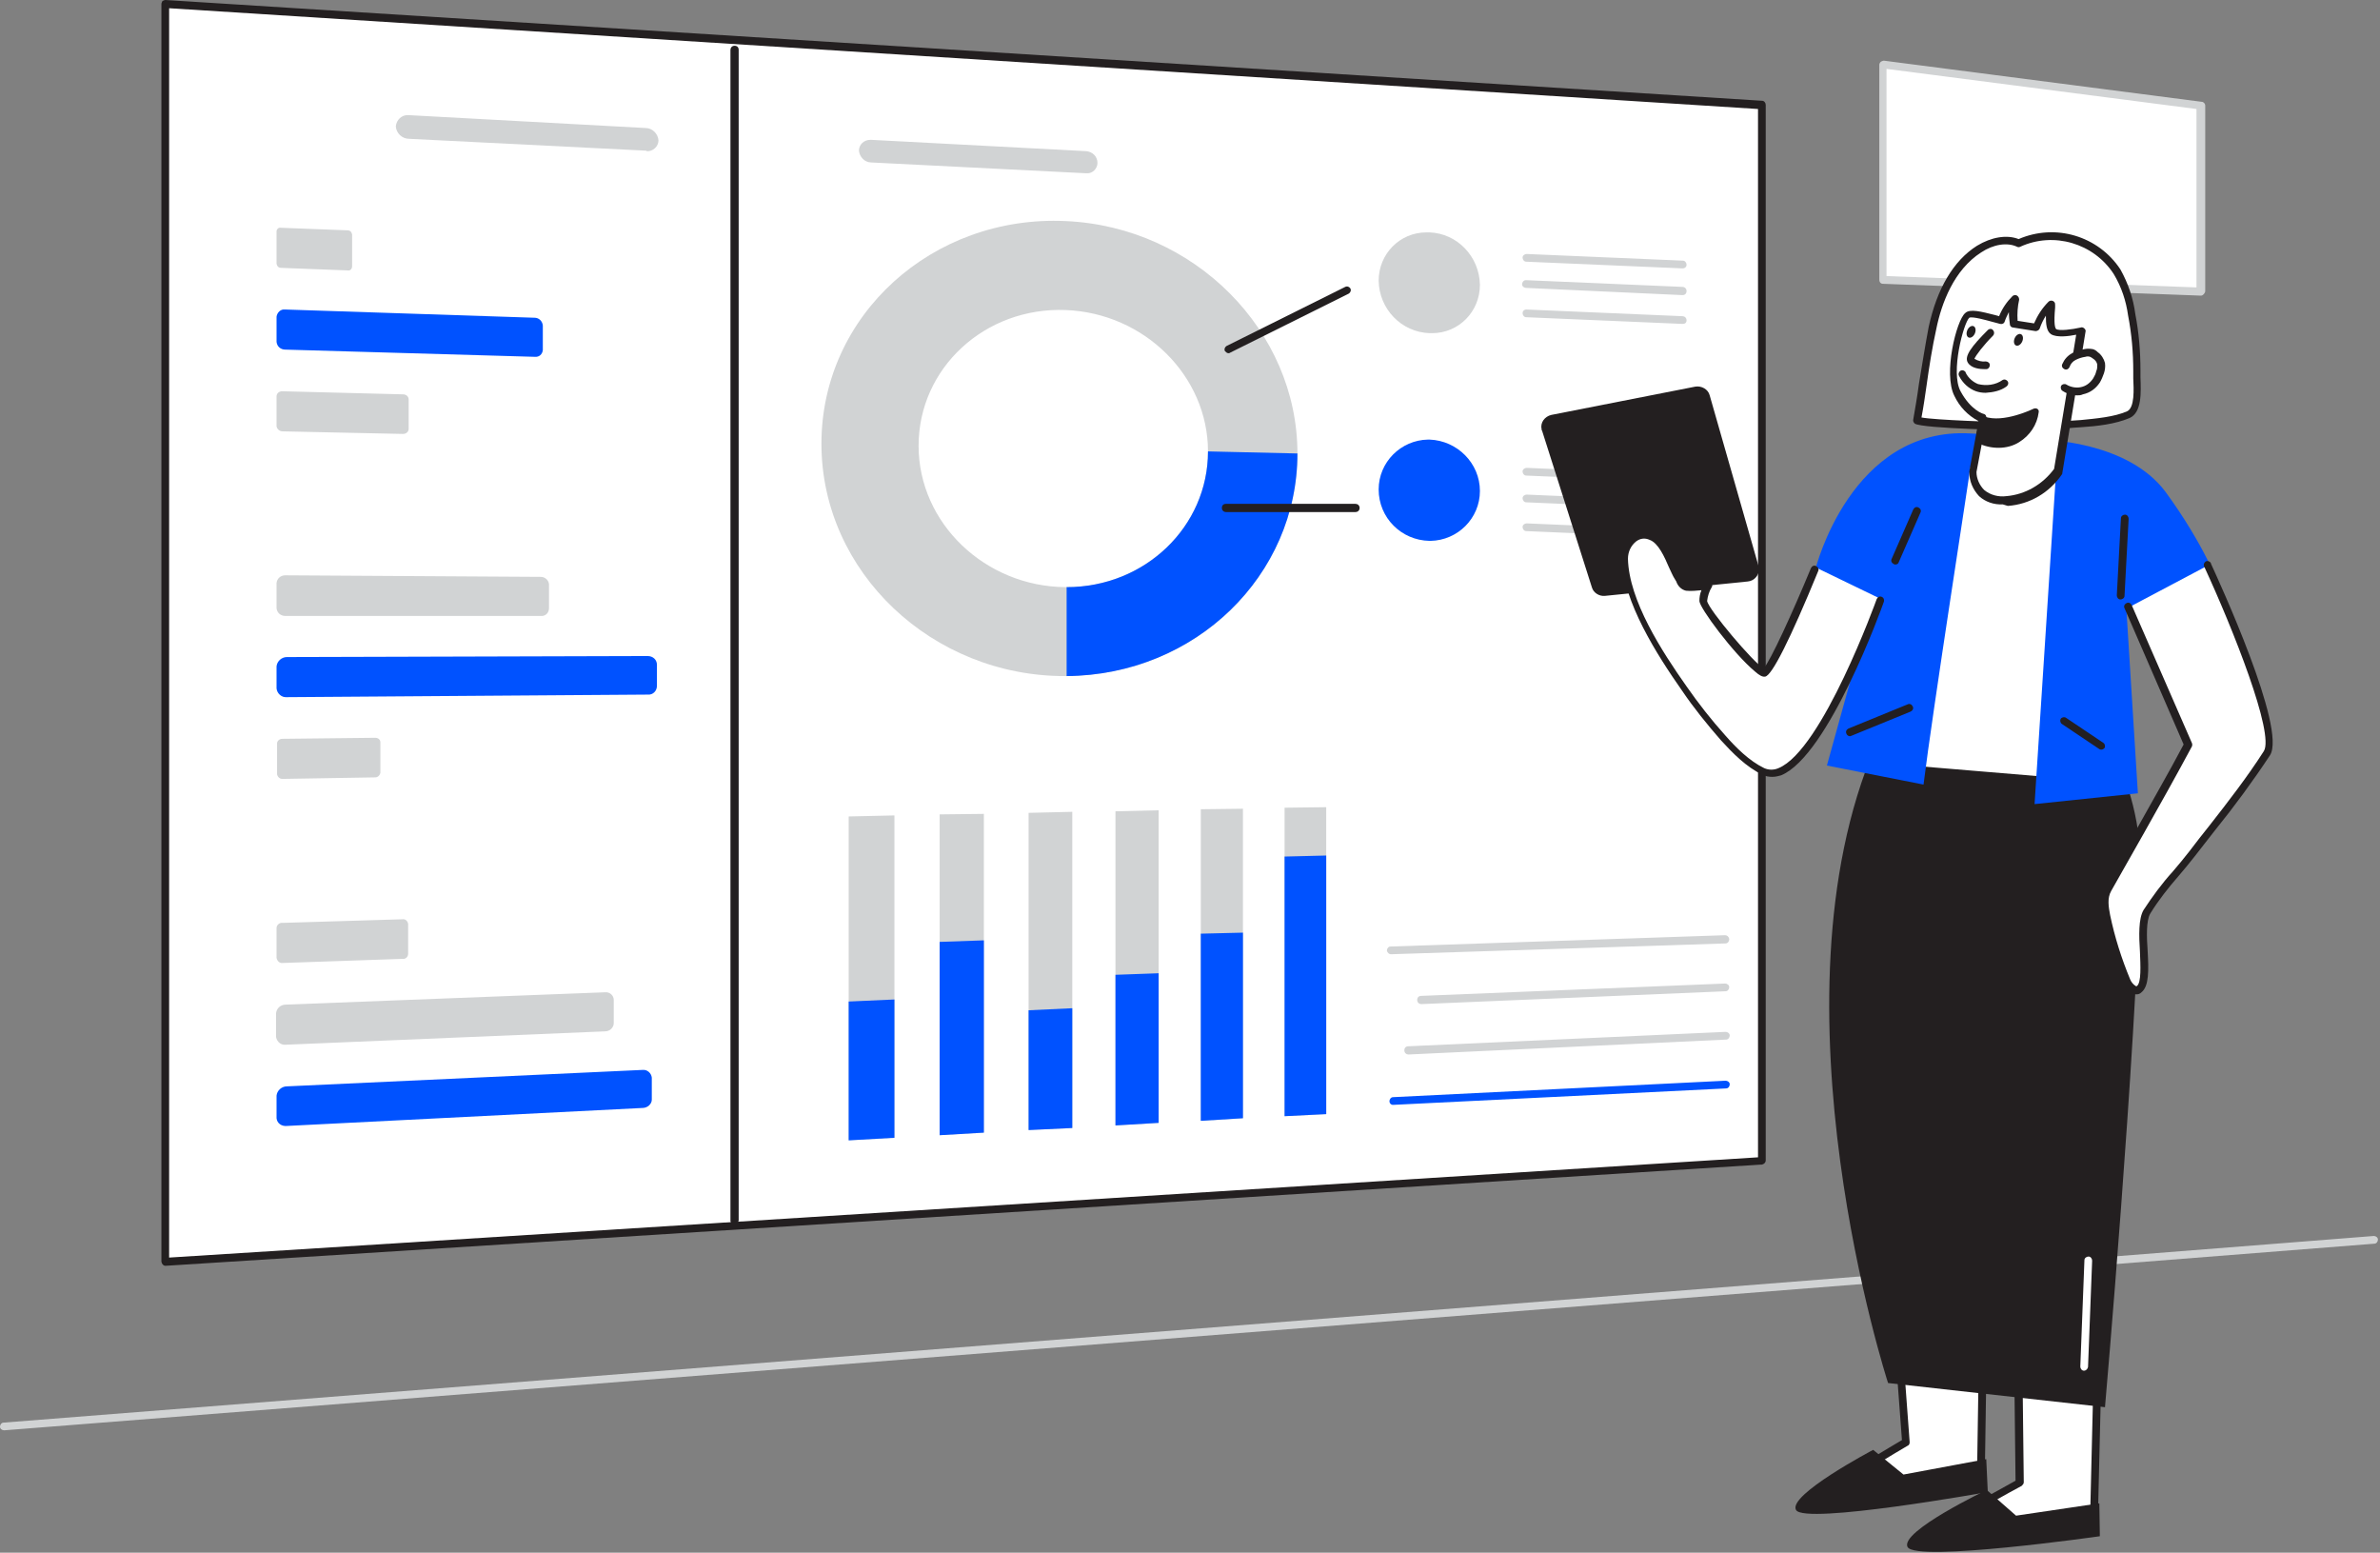 <svg width="100%" height="100%" viewBox="0 0 463 302" version="1.1" xmlns="http://www.w3.org/2000/svg" xmlns:xlink="http://www.w3.org/1999/xlink" xml:space="preserve" style="fill-rule:evenodd;clip-rule:evenodd;stroke-linejoin:round;stroke-miterlimit:2;">
    <rect x="0" y="0" width="463" height="302" fill="#808080" stroke="none"/>
    <g id="Background_presentation-5-52">
        <path d="M0.8,278.2c-0.4,0 -0.8,-0.3 -0.8,-0.7c0,-0.4 0.3,-0.8 0.7,-0.8l461.1,-36.3c0.4,0 0.8,0.3 0.8,0.7c0,0.4 -0.3,0.8 -0.7,0.8l-461.1,36.3Z" style="fill:#d1d3d4;fill-rule:nonzero;"/>
        <path d="M366.3,54.5l61.8,2.3l0,-36.1l-61.8,-8l0,41.8Z" style="fill:#fff;fill-rule:nonzero;"/>
        <path d="M428.1,57.5l-61.8,-2.3c-0.4,0 -0.7,-0.3 -0.7,-0.8l0,-41.8c0,-0.2 0.1,-0.4 0.3,-0.6c0.2,-0.1 0.4,-0.2 0.6,-0.2l61.8,8c0.4,0 0.7,0.4 0.7,0.7l0,36.1c0,0.2 -0.1,0.4 -0.2,0.5c-0.3,0.4 -0.5,0.4 -0.7,0.4Zm-61.1,-3.8l60.3,2.2l0,-34.7l-60.3,-7.8l0,40.3Z" style="fill:#d1d3d4;fill-rule:nonzero;"/>
    </g>
    <g id="Screen_presentation-5-52">
        <path d="M342.7,225.8l-310.5,19.7l0,-244.7l310.5,19.7l0,205.3Z" style="fill:#fff;fill-rule:nonzero;"/>
        <path d="M32.2,246.2c-0.4,0 -0.7,-0.3 -0.8,-0.8l0,-244.6c0,-0.2 0.1,-0.4 0.2,-0.6c0.2,-0.1 0.4,-0.2 0.6,-0.2l310.6,19.6c0.4,0 0.7,0.4 0.7,0.8l0,205.3c0,0.4 -0.3,0.7 -0.7,0.8l-310.6,19.7Zm0.7,-244.6l0,243l309.1,-19.5l0,-203.9l-309.1,-19.6Z" style="fill:#231f20;fill-rule:nonzero;"/>
        <path d="M327.3,93.8l-30.4,-1.3c-0.4,0 -0.7,-0.4 -0.7,-0.8c0,-0.4 0.4,-0.7 0.8,-0.7l30.4,1.3c0.4,0 0.7,0.4 0.7,0.8c0,0.4 -0.3,0.7 -0.8,0.7Z" style="fill:#d1d3d4;fill-rule:nonzero;"/>
        <path d="M327.3,99l-30.4,-1.3c-0.4,0 -0.7,-0.4 -0.7,-0.8c0,-0.4 0.4,-0.7 0.8,-0.7l30.4,1.3c0.4,0 0.8,0.3 0.8,0.8c0,0.5 -0.4,0.7 -0.9,0.7Z" style="fill:#d1d3d4;fill-rule:nonzero;"/>
        <path d="M327.3,104.6l-30.4,-1.3c-0.4,0 -0.7,-0.4 -0.7,-0.8c0,-0.4 0.4,-0.7 0.8,-0.7l30.4,1.3c0.4,0 0.7,0.4 0.7,0.8c0,0.3 -0.3,0.7 -0.8,0.7Z" style="fill:#d1d3d4;fill-rule:nonzero;"/>
        <path d="M207.3,43c25.1,1.1 45.1,21.4 45.1,45.2c0,23.8 -19.9,43.2 -45.1,43.3c-25.9,0.1 -47.5,-20.2 -47.5,-45.2c0,-25 21.6,-44.5 47.5,-43.3Zm0,17.3c-15.7,-0.6 -28.6,11.3 -28.6,26.4c0,15.1 13,27.4 28.6,27.5c15.4,0.1 27.7,-11.8 27.7,-26.4c0,-14.6 -12.3,-26.9 -27.7,-27.5Z" style="fill:#d1d3d4;fill-rule:nonzero;"/>
        <path d="M252.4,88.2c0,23.7 -19.8,43.1 -44.9,43.3l0,-17.3c15.3,0 27.5,-11.8 27.5,-26.4l17.4,0.4Z" style="fill:#0052ff;fill-rule:nonzero;"/>
        <path d="M174,221.3l-8.9,0.5l0,-63l8.9,-0.2l0,62.7Z" style="fill:#d1d3d4;fill-rule:nonzero;"/>
        <path d="M174,221.3l-8.9,0.5l0,-27l8.9,-0.4l0,26.9Z" style="fill:#0052ff;fill-rule:nonzero;"/>
        <path d="M191.4,220.3l-8.6,0.5l0,-62.4l8.6,-0.1l0,62Z" style="fill:#d1d3d4;fill-rule:nonzero;"/>
        <path d="M191.4,220.3l-8.6,0.5l0,-37.6l8.6,-0.3l0,37.4Z" style="fill:#0052ff;fill-rule:nonzero;"/>
        <path d="M208.6,219.4l-8.5,0.4l0,-61.7l8.5,-0.2l0,61.5Z" style="fill:#d1d3d4;fill-rule:nonzero;"/>
        <path d="M208.6,219.4l-8.5,0.4l0,-23.3l8.5,-0.4l0,23.3Z" style="fill:#0052ff;fill-rule:nonzero;"/>
        <path d="M225.4,218.4l-8.4,0.5l0,-61.1l8.4,-0.2l0,60.8Z" style="fill:#d1d3d4;fill-rule:nonzero;"/>
        <path d="M225.4,218.4l-8.4,0.5l0,-29.3l8.4,-0.3l0,29.1Z" style="fill:#0052ff;fill-rule:nonzero;"/>
        <path d="M241.8,217.5l-8.2,0.5l0,-60.6l8.2,-0.1l0,60.2Z" style="fill:#d1d3d4;fill-rule:nonzero;"/>
        <path d="M241.8,217.5l-8.2,0.5l0,-36.4l8.2,-0.2l0,36.1Z" style="fill:#0052ff;fill-rule:nonzero;"/>
        <path d="M258,216.7l-8.1,0.4l0,-60l8.1,-0.1l0,59.7Z" style="fill:#d1d3d4;fill-rule:nonzero;"/>
        <path d="M258,216.7l-8.1,0.4l0,-50.5l8.1,-0.2l0,50.3Z" style="fill:#0052ff;fill-rule:nonzero;"/>
        <path d="M287.9,55.4c0,5.2 -4.1,9.4 -9.3,9.4l-0.5,0c-5.5,-0.2 -9.8,-4.7 -9.9,-10.2c0,-5.2 4.1,-9.4 9.3,-9.4l0.6,0c5.4,0.2 9.7,4.7 9.8,10.2Z" style="fill:#d1d3d4;fill-rule:nonzero;"/>
        <path d="M287.9,95.5c0,5.3 -4.3,9.6 -9.6,9.7l-0.2,0c-5.5,-0.1 -9.9,-4.5 -9.9,-10c0,-5.3 4.3,-9.6 9.6,-9.7l0.3,0c5.4,0.2 9.8,4.6 9.8,10Z" style="fill:#0052ff;fill-rule:nonzero;"/>
        <path d="M142.9,238.2c-0.4,0 -0.8,-0.3 -0.8,-0.8l0,-227.7c0,-0.4 0.3,-0.8 0.8,-0.8c0.5,0 0.8,0.3 0.8,0.8l0,227.7c-0.1,0.4 -0.4,0.8 -0.8,0.8Z" style="fill:#231f20;fill-rule:nonzero;"/>
        <path d="M211.3,33.7l-41.8,-2.1c-1.3,0 -2.3,-1.1 -2.4,-2.3c0,-1.2 1,-2.1 2.2,-2.1l0.2,0l41.8,2.2c1.2,0.1 2.2,1 2.2,2.3c0,1.1 -1,2.1 -2.1,2l-0.1,0Z" style="fill:#d1d3d4;fill-rule:nonzero;"/>
        <path d="M125.6,29.3l-46,-2.3c-1.4,0 -2.5,-1.1 -2.6,-2.4c0.1,-1.3 1.2,-2.3 2.4,-2.2l0.2,0l46,2.5c1.3,0 2.4,1.1 2.5,2.4c0,1.2 -1.1,2.2 -2.3,2.1c0,-0.1 -0.1,-0.1 -0.2,-0.1Z" style="fill:#d1d3d4;fill-rule:nonzero;"/>
        <path d="M67.7,52.6l-13,-0.5c-0.5,0 -0.8,-0.3 -0.9,-0.8l0,-6.3c0,-0.4 0.4,-0.8 0.8,-0.7l13,0.5c0.5,0 0.8,0.3 0.9,0.8l0,6.2c0,0.5 -0.4,0.9 -0.8,0.8Z" style="fill:#d1d3d4;fill-rule:nonzero;"/>
        <path d="M104,69.4l-48.5,-1.4c-0.9,0 -1.6,-0.6 -1.7,-1.5l0,-4.9c0.1,-0.8 0.8,-1.5 1.6,-1.4l0.1,0l48.5,1.6c0.8,0 1.5,0.6 1.6,1.5l0,4.8c-0.1,0.8 -0.7,1.4 -1.6,1.3Z" style="fill:#0052ff;fill-rule:nonzero;"/>
        <path d="M78.4,84.4l-23.4,-0.5c-0.6,0 -1.1,-0.4 -1.2,-1l0,-5.8c0,-0.6 0.5,-1 1.1,-1l23.5,0.6c0.6,0 1.1,0.4 1.1,1l0,5.7c0,0.6 -0.5,1 -1.1,1Z" style="fill:#d1d3d4;fill-rule:nonzero;"/>
        <path d="M105.2,119.8l-49.7,0c-0.9,0 -1.6,-0.6 -1.7,-1.5l0,-4.9c0.1,-0.9 0.8,-1.5 1.7,-1.5l49.7,0.3c0.8,0 1.5,0.6 1.6,1.4l0,4.7c0,0.9 -0.7,1.6 -1.6,1.5Z" style="fill:#d1d3d4;fill-rule:nonzero;"/>
        <path d="M126,135.1l-70.2,0.5c-1,0.1 -1.9,-0.7 -2,-1.7l0,-4.3c0.1,-1 1,-1.8 2,-1.8l70.2,-0.2c1,0 1.8,0.7 1.8,1.7l0,4.1c0,1 -0.8,1.8 -1.8,1.7Z" style="fill:#0052ff;fill-rule:nonzero;"/>
        <path d="M73,151.2l-18.1,0.3c-0.5,0 -0.9,-0.4 -1,-0.9l0,-6c0,-0.5 0.5,-0.9 1,-0.9l18.1,-0.2c0.5,0 1,0.3 1,0.9l0,5.9c-0.1,0.5 -0.5,0.9 -1,0.9Z" style="fill:#d1d3d4;fill-rule:nonzero;"/>
        <path d="M78.3,186.5l-23.3,0.8c-0.6,0.1 -1.1,-0.4 -1.2,-1l0,-5.8c0,-0.6 0.6,-1.1 1.2,-1l23.3,-0.7c0.5,-0.1 1,0.3 1.1,0.9l0,5.8c0,0.6 -0.5,1.1 -1.1,1Z" style="fill:#d1d3d4;fill-rule:nonzero;"/>
        <path d="M117.7,200.6l-62.1,2.6c-0.9,0.1 -1.7,-0.5 -1.9,-1.5l0,-4.6c0.1,-1 0.9,-1.7 1.9,-1.7l62.1,-2.4c0.9,-0.1 1.7,0.6 1.7,1.5l0,4.5c0,0.8 -0.7,1.6 -1.7,1.6Z" style="fill:#d1d3d4;fill-rule:nonzero;"/>
        <path d="M125,215.5l-69.2,3.5c-1,0.1 -1.9,-0.5 -2,-1.5l0,-4.4c0.1,-1 1,-1.8 2,-1.8l69.2,-3.2c0.9,-0.1 1.7,0.6 1.8,1.5l0,4.3c0,0.8 -0.8,1.6 -1.8,1.6Z" style="fill:#0052ff;fill-rule:nonzero;"/>
        <path d="M327.3,52.2l-30.4,-1.3c-0.4,0 -0.7,-0.4 -0.7,-0.8c0,-0.4 0.4,-0.7 0.8,-0.7l30.4,1.3c0.4,0 0.7,0.4 0.7,0.8c0,0.4 -0.3,0.7 -0.8,0.7Z" style="fill:#d1d3d4;fill-rule:nonzero;"/>
        <path d="M327.3,57.4l-30.4,-1.4c-0.4,0 -0.8,-0.3 -0.8,-0.7c0,-0.4 0.3,-0.8 0.7,-0.8l0.2,0l30.3,1.3c0.4,0 0.8,0.3 0.8,0.8c0,0.5 -0.3,0.8 -0.8,0.8Z" style="fill:#d1d3d4;fill-rule:nonzero;"/>
        <path d="M327.3,63l-30.4,-1.3c-0.4,0 -0.7,-0.4 -0.7,-0.8c0,-0.4 0.3,-0.7 0.7,-0.7l30.4,1.3c0.4,0 0.8,0.3 0.8,0.8c0,0.5 -0.3,0.7 -0.8,0.7Z" style="fill:#d1d3d4;fill-rule:nonzero;"/>
        <path d="M262.1,56.4l-23.1,11.5" style="fill:none;fill-rule:nonzero;"/>
        <path d="M239,68.7c-0.3,0 -0.5,-0.2 -0.7,-0.4c-0.2,-0.4 0,-0.8 0.3,-1l23.1,-11.5c0.4,-0.2 0.8,0 1,0.3c0.2,0.4 0,0.8 -0.3,1l-23.1,11.5c-0.1,0.1 -0.2,0.1 -0.3,0.1Z" style="fill:#231f20;fill-rule:nonzero;"/>
        <path d="M263.7,99.6l-25.2,0c-0.4,0 -0.8,-0.3 -0.8,-0.8c0,-0.5 0.3,-0.8 0.8,-0.8l25.2,0c0.4,0 0.8,0.3 0.8,0.8c0,0.5 -0.4,0.8 -0.8,0.8Z" style="fill:#231f20;fill-rule:nonzero;"/>
        <path d="M270.6,185.6c-0.4,0 -0.7,-0.3 -0.8,-0.7c0,-0.4 0.3,-0.8 0.7,-0.8l65.1,-2.2c0.4,0 0.7,0.3 0.8,0.7l0,0.1c0,0.4 -0.3,0.8 -0.7,0.8l-65.1,2.1Z" style="fill:#d1d3d4;fill-rule:nonzero;"/>
        <path d="M276.5,195.3c-0.4,0 -0.8,-0.3 -0.8,-0.8c0,-0.5 0.3,-0.8 0.8,-0.8l59.1,-2.4c0.4,0 0.8,0.3 0.8,0.7c0,0.4 -0.3,0.8 -0.7,0.8l-59.2,2.5Z" style="fill:#d1d3d4;fill-rule:nonzero;"/>
        <path d="M274,205.1c-0.4,0 -0.8,-0.3 -0.8,-0.8c0,-0.5 0.3,-0.8 0.8,-0.8l61.7,-2.8c0.4,0 0.8,0.3 0.8,0.7c0,0.4 -0.3,0.8 -0.7,0.8l-61.8,2.9Z" style="fill:#d1d3d4;fill-rule:nonzero;"/>
        <path d="M271,214.9c-0.4,0 -0.7,-0.3 -0.7,-0.7c0,-0.4 0.3,-0.8 0.7,-0.8l64.7,-3.2c0.4,0 0.8,0.3 0.8,0.7c0,0.4 -0.3,0.8 -0.7,0.8l-64.8,3.2Z" style="fill:#0052ff;fill-rule:nonzero;"/>
    </g>
    <g id="Character_presentation-5-52">
        <path d="M414.8,61.2c0.7,3.6 1,7.2 1,10.9c0,2.2 0.7,7.4 -1.6,8.5c-3.1,1.4 -7.4,1.6 -10.7,1.9c-3.5,0.3 -7,0.5 -10.5,0.4c-3.7,0 -18.9,-0.5 -20,-1.2c1.1,-5.9 1.8,-12.1 3.1,-18c1.3,-5.9 3.9,-12 9.1,-15.3c2.3,-1.4 5.2,-2.2 7.7,-1.1c6.9,-3.1 15,-0.8 19.1,5.5c1.5,2.6 2.4,5.4 2.8,8.4Z" style="fill:#fff;fill-rule:nonzero;"/>
        <path d="M393.8,83.7l-0.9,0c-0.2,0 -18.8,-0.3 -20.4,-1.3c-0.2,-0.2 -0.4,-0.5 -0.3,-0.8c0.4,-2.3 0.8,-4.6 1.1,-6.9c0.6,-3.6 1.2,-7.4 1.9,-11.1c1.6,-7.4 4.8,-12.9 9.4,-15.8c2.8,-1.7 5.8,-2.2 8.1,-1.3c7.2,-3.1 15.5,-0.6 19.8,5.9c1.5,2.7 2.5,5.6 2.9,8.7c0.7,3.6 1,7.3 1,11l0,1.3c0.1,2.9 0.3,6.8 -2.1,7.9c-2.8,1.2 -6.4,1.6 -9.5,1.8l-1.5,0.1c-3,0.3 -6.3,0.5 -9.5,0.5Zm-20,-2.5c2.6,0.5 14.4,0.9 19.1,1c3.5,0 7,-0.1 10.4,-0.4l1.5,-0.1c3,-0.3 6.5,-0.6 9,-1.7c1.5,-0.7 1.3,-4.3 1.2,-6.4l0,-1.4c0,-3.6 -0.3,-7.2 -1,-10.8c-0.4,-2.9 -1.3,-5.6 -2.8,-8.1c-3.9,-6 -11.7,-8.3 -18.2,-5.3c-0.2,0.1 -0.4,0.1 -0.6,0c-1.9,-0.9 -4.6,-0.5 -7,1.1c-5.3,3.4 -7.7,9.9 -8.7,14.8c-0.8,3.6 -1.4,7.4 -1.9,11c-0.3,2.1 -0.6,4.2 -1,6.3Z" style="fill:#231f20;fill-rule:nonzero;"/>
        <path d="M408.7,233.7l-1.5,62.6c0,0 -30.8,4.1 -31.5,3c-0.7,-1.1 17.1,-10.7 17.1,-10.7l-0.6,-51.6" style="fill:#fff;fill-rule:nonzero;"/>
        <path d="M377.6,300.1c-2.2,0 -2.4,-0.3 -2.5,-0.5c-0.1,-0.2 -0.2,-0.5 -0.1,-0.7c0.4,-1.6 10.7,-7.4 17.1,-10.9l-0.6,-51.2c0,-0.4 0.3,-0.8 0.8,-0.8c0.4,0 0.7,0.3 0.8,0.7l0.6,51.6c0,0.3 -0.2,0.5 -0.4,0.7c-6.7,3.6 -13.8,7.8 -16.1,9.5c4.2,0 19.4,-1.8 29.4,-3.1l1.5,-62c0,-0.4 0.4,-0.7 0.8,-0.7c0.4,0 0.7,0.3 0.7,0.8l-1.5,62.6c0,0.4 -0.3,0.7 -0.6,0.7c-18.8,2.7 -26.6,3.3 -29.9,3.3Z" style="fill:#231f20;fill-rule:nonzero;"/>
        <path d="M386.5,289.8l5.7,5l16.2,-2.4l0.1,6.4c0,0 -35.8,5.1 -37.4,2.1c-1.6,-3 15.4,-11.1 15.4,-11.1Z" style="fill:#231f20;fill-rule:nonzero;"/>
        <path d="M386.2,228.7l-0.9,59.1c0,0 -30.6,5.2 -31.4,4.1c-0.8,-1.1 16.7,-11.4 16.7,-11.4l-4,-54.1" style="fill:#fff;fill-rule:nonzero;"/>
        <path d="M355.2,292.7c-1.5,0 -1.7,-0.2 -1.8,-0.4c-0.2,-0.2 -0.2,-0.5 -0.1,-0.7c0.3,-1.6 10.4,-7.8 16.7,-11.5l-4,-53.6c0,-0.4 0.3,-0.8 0.7,-0.8c0.4,0 0.8,0.3 0.8,0.7l4,54.1c0,0.3 -0.1,0.6 -0.4,0.7c-6.5,3.8 -13.5,8.3 -15.8,10.1c4.2,-0.1 19.3,-2.5 29.3,-4.1l0.9,-58.4c0,-0.4 0.3,-0.7 0.8,-0.7c0.4,0 0.7,0.4 0.7,0.8l-0.9,59.1c0,0.4 -0.3,0.7 -0.6,0.7c-20.1,3.2 -27.5,4 -30.3,4Z" style="fill:#231f20;fill-rule:nonzero;"/>
        <path d="M364.4,282l5.9,4.8l16.1,-3l0.3,6.4c0,0 -35.6,6.4 -37.3,3.5c-1.7,-2.9 15,-11.7 15,-11.7Z" style="fill:#231f20;fill-rule:nonzero;"/>
        <path d="M412.5,149.1c0,0.6 4.2,8.8 3.9,20.7c-0.9,35.4 -6.9,103.9 -6.9,103.9l-42.2,-4.7c0,0 -24,-73.8 -2.5,-123.8l47.7,3.9Z" style="fill:#231f20;fill-rule:nonzero;"/>
        <path d="M369.8,149.4l7.8,-63l29.4,2.4l-3.4,63.5l-33.8,-2.9Z" style="fill:#fff;fill-rule:nonzero;"/>
        <path d="M403.6,153.1l-33.9,-2.9c-0.2,0 -0.4,-0.1 -0.5,-0.3c-0.1,-0.2 -0.2,-0.4 -0.2,-0.6l7.8,-63c0.1,-0.4 0.4,-0.7 0.8,-0.6l29.4,2.3c0.4,0 0.7,0.4 0.7,0.8l-3.4,63.5c0,0.2 -0.1,0.4 -0.2,0.5c-0.1,0.2 -0.3,0.3 -0.5,0.3Zm-33,-4.3l32.3,2.7l3.3,-62l-28,-2.2l-7.6,61.5Z" style="fill:#231f20;fill-rule:nonzero;"/>
        <path d="M312.2,115.9l27.8,-2.8c1.3,-0.1 2.3,-1.3 2.2,-2.6c0,-0.1 0,-0.3 -0.1,-0.4l-9.5,-33.2c-0.3,-1.2 -1.6,-1.9 -2.8,-1.7l-28,5.5c-1.3,0.3 -2.2,1.5 -1.9,2.8c0,0.1 0,0.2 0.1,0.3l9.7,30.5c0.3,1 1.4,1.7 2.5,1.6Z" style="fill:#231f20;fill-rule:nonzero;"/>
        <path d="M431.7,113.9l-18,5.2l2.2,35.2l-20.1,2.1l4.2,-64.9l-16.7,-0.6c0,0.6 -7.4,47.8 -9.1,61.7l-18.8,-3.7l9,-32.5l-11.2,-5.8c0,0 6.9,-27.6 30.1,-26.3c21.4,1.2 13.9,1.2 13.5,1.2c0.4,0 17,0.1 24.5,10.2c7.6,10.4 10.4,18.2 10.4,18.2Z" style="fill:#0052ff;fill-rule:nonzero;"/>
        <path d="M385.7,81.4l-1.9,10.4c0,0 -0.1,6 6.6,5.5c4,-0.3 7.6,-2.5 9.9,-5.8c0,0 4.2,-25.5 4.5,-27.4c-1.1,0.3 -4.4,0.9 -5.4,0.2c-1,-0.7 -0.6,-4.2 -0.5,-5.4c-1.2,1.3 -2.2,2.9 -2.9,4.6l-4.3,-0.7c-0.3,-1.6 -0.2,-3.3 0.2,-4.9c-1.2,1.2 -2.1,2.7 -2.6,4.3c-1.2,-0.2 -5.6,-1.8 -6.6,-1c-1.4,1.2 -4,11.2 -1.9,15.2c2.1,4 4.9,5 4.9,5Z" style="fill:#fff;fill-rule:nonzero;"/>
        <path d="M389.6,98.1c-1.7,0.1 -3.4,-0.5 -4.6,-1.6c-1.2,-1.3 -1.9,-2.9 -1.9,-4.7l0,-0.1c1.2,-6.4 1.6,-8.8 1.8,-9.8c-2.1,-1.1 -3.7,-2.8 -4.7,-4.9c-2.2,-4.3 0.4,-14.7 2.1,-16.1c0.9,-0.9 3.1,-0.3 5.9,0.4l0.7,0.2c0.6,-1.5 1.5,-2.8 2.6,-3.9c0.2,-0.2 0.6,-0.3 0.9,-0.1c0.3,0.2 0.4,0.5 0.4,0.8c-0.3,1.3 -0.4,2.7 -0.3,4.1l3.2,0.5c0.7,-1.6 1.6,-3 2.8,-4.2c0.3,-0.3 0.8,-0.3 1.1,0c0.2,0.2 0.2,0.4 0.2,0.6l0,0.5c-0.3,3.3 0,4 0.2,4.2c0.6,0.4 3,0.1 4.8,-0.3c0.2,-0.1 0.5,0 0.7,0.2c0.2,0.2 0.3,0.4 0.2,0.7c-0.3,1.9 -4.3,26.3 -4.5,27.4c0,0.1 0,0.2 -0.1,0.3c-2.4,3.5 -6.2,5.8 -10.5,6.1l-1,-0.3Zm-5.1,-6.3c0,1.3 0.6,2.6 1.5,3.5c1.2,1 2.8,1.4 4.3,1.2c3.7,-0.3 7.1,-2.3 9.3,-5.3c0.3,-1.9 3.5,-21.1 4.3,-26.1c-1.4,0.3 -3.8,0.6 -4.9,-0.1c-0.9,-0.6 -1,-2 -1,-3.6c-0.5,0.8 -0.9,1.6 -1.2,2.5c-0.1,0.3 -0.5,0.5 -0.8,0.5l-4.4,-0.7c-0.3,0 -0.6,-0.3 -0.6,-0.6c-0.1,-0.8 -0.2,-1.6 -0.2,-2.4c-0.3,0.6 -0.6,1.2 -0.8,1.8c-0.1,0.4 -0.5,0.6 -0.9,0.5c-0.3,-0.1 -0.8,-0.2 -1.5,-0.4c-1.1,-0.3 -3.9,-1.1 -4.5,-0.8c-1.1,1 -3.7,10.6 -1.7,14.3c2,3.7 4.4,4.4 4.5,4.4c0.4,0.1 0.6,0.5 0.5,0.9c-0,0.3 -1.7,9.5 -1.9,10.4Z" style="fill:#231f20;fill-rule:nonzero;"/>
        <path d="M402,71.2c0.3,-0.7 0.9,-1.4 1.6,-1.8c0.7,-0.3 1.4,-0.6 2.1,-0.7c0.4,-0.1 0.8,-0.1 1.2,0c0.3,0.1 0.5,0.2 0.8,0.4c0.6,0.4 1,1 1.1,1.6c0.1,0.5 0,1.1 -0.2,1.6c-0.2,0.6 -0.4,1.1 -0.7,1.6c-1.3,2.1 -4.1,2.7 -6.2,1.4" style="fill:#fff;fill-rule:nonzero;"/>
        <path d="M404.1,76.9c-1,0 -2,-0.3 -2.9,-0.9c-0.3,-0.2 -0.4,-0.7 -0.2,-1c0.2,-0.3 0.7,-0.4 1,-0.2c0.8,0.5 1.9,0.7 2.8,0.5c1,-0.2 1.8,-0.8 2.4,-1.7c0.3,-0.5 0.5,-0.9 0.6,-1.4c0.2,-0.4 0.2,-0.8 0.2,-1.3c-0.1,-0.5 -0.4,-0.9 -0.9,-1.2c-0.1,-0.1 -0.3,-0.2 -0.5,-0.3c-0.3,-0.1 -0.6,-0.1 -0.9,0c-0.7,0.1 -1.3,0.3 -1.9,0.6c-0.6,0.3 -1,0.8 -1.2,1.4c-0.2,0.4 -0.6,0.6 -1,0.4c-0.4,-0.2 -0.6,-0.6 -0.4,-1c0.4,-0.9 1,-1.6 1.9,-2.1c0.7,-0.4 1.5,-0.6 2.4,-0.8c0.5,-0.1 1,-0.1 1.6,0c0.4,0.1 0.7,0.3 1,0.6c0.7,0.5 1.2,1.3 1.4,2.1c0.1,0.7 0,1.4 -0.2,2c-0.2,0.6 -0.5,1.3 -0.8,1.8c-0.8,1.2 -1.9,2 -3.3,2.3c-0.4,0.2 -0.8,0.2 -1.1,0.2Z" style="fill:#231f20;fill-rule:nonzero;"/>
        <path d="M385.1,85.5c0,0 4,2 7.3,-0.2c1.9,-1.1 3.1,-3 3.5,-5.2c0,0 -6.1,3.1 -10.2,1.5l-0.6,3.9Z" style="fill:#231f20;fill-rule:nonzero;"/>
        <path d="M388.8,87.1c-1.4,0 -2.7,-0.3 -4,-0.9c-0.3,-0.1 -0.5,-0.5 -0.4,-0.8l0.6,-3.9c0,-0.2 0.2,-0.4 0.4,-0.5c0.2,-0.1 0.4,-0.1 0.6,0c3.7,1.4 9.6,-1.5 9.6,-1.5c0.2,-0.1 0.5,-0.1 0.7,0c0.2,0.1 0.4,0.4 0.3,0.7c-0.3,2.4 -1.7,4.5 -3.8,5.8c-1.1,0.7 -2.5,1.1 -4,1.1Zm-2.9,-2.1c1.1,0.4 3.8,1.1 6.1,-0.4c1.2,-0.8 2.2,-1.9 2.8,-3.3c-2,0.8 -5.5,1.9 -8.5,1.2l-0.4,2.5Z" style="fill:#231f20;fill-rule:nonzero;"/>
        <path d="M387.2,64.8c0,0 -4.4,4.3 -3.7,5.4c0.7,1.1 3,0.9 3,0.9" style="fill:#fff;fill-rule:nonzero;"/>
        <path d="M386.1,71.8c-0.8,0 -2.6,-0.1 -3.3,-1.3c-0.7,-1.2 0.7,-3.1 3.9,-6.3c0.3,-0.3 0.8,-0.3 1,0c0.3,0.3 0.3,0.8 0,1.1c-1.8,1.8 -3.4,3.9 -3.6,4.5c0.7,0.4 1.5,0.6 2.2,0.5c0.4,0 0.8,0.3 0.8,0.7c0,0.4 -0.3,0.8 -0.7,0.8l-0.3,0Z" style="fill:#231f20;fill-rule:nonzero;"/>
        <path d="M391.934,65.779c0.265,-0.607 0.809,-0.956 1.213,-0.78c0.405,0.177 0.518,0.813 0.253,1.42c-0.265,0.607 -0.809,0.956 -1.213,0.78c-0.405,-0.177 -0.518,-0.813 -0.253,-1.42Z" style="fill:#231f20;"/>
        <path d="M382.717,64.221c0.265,-0.607 0.809,-0.956 1.213,-0.78c0.405,0.177 0.518,0.813 0.253,1.42c-0.265,0.607 -0.809,0.956 -1.213,0.78c-0.405,-0.177 -0.518,-0.813 -0.253,-1.42Z" style="fill:#231f20;"/>
        <path d="M381.9,72.7c0,0 2.1,5.1 8.3,1.8" style="fill:#fff;fill-rule:nonzero;"/>
        <path d="M386.3,76.4c-0.7,0 -1.3,-0.1 -1.9,-0.3c-1.4,-0.5 -2.6,-1.6 -3.3,-3c-0.2,-0.4 0,-0.8 0.3,-1c0.4,-0.2 0.8,0 1,0.3l0,0.1c0.5,1 1.4,1.8 2.4,2.2c1.6,0.4 3.4,0.2 4.8,-0.8c0.4,-0.2 0.8,0 1,0.3c0.2,0.4 0,0.8 -0.3,1c-1.1,0.8 -2.5,1.1 -4,1.2Z" style="fill:#231f20;fill-rule:nonzero;"/>
        <path d="M366.1,116.6c0,0 -13.5,37.8 -22.9,33.3c-3.1,-1.5 -5.6,-4.1 -7.9,-6.6c-2.7,-3 -5.2,-6.2 -7.5,-9.6c-4.6,-6.6 -11.3,-16.9 -11.5,-25.2c-0.1,-2.7 2.3,-5.5 5.2,-4.4c2.6,1 4,5.7 5.2,7.9c0.6,1 0.6,1.6 1.8,1.9c0.4,0.1 3.9,-0.1 4.1,-0.4c-0.6,0.9 -0.9,2 -1,3.1c0,1.6 10.4,14.2 11.9,13.9c1.5,-0.3 9.8,-20.1 9.8,-20.1" style="fill:#fff;fill-rule:nonzero;"/>
        <path d="M344.8,151.1c-0.7,0 -1.3,-0.1 -1.9,-0.4c-3.2,-1.5 -5.9,-4.3 -8.1,-6.7c-2.7,-3.1 -5.3,-6.3 -7.6,-9.7c-4.9,-7 -11.4,-17.2 -11.7,-25.6c-0.1,-1.8 0.8,-3.5 2.2,-4.6c1.2,-0.8 2.7,-1 4,-0.5c2.2,0.9 3.5,3.8 4.6,6.2c0.3,0.7 0.6,1.4 1,2.1c0.1,0.2 0.2,0.4 0.3,0.6c0.3,0.6 0.4,0.8 1,1c1.1,0 2.3,-0.1 3.4,-0.3c0.3,-0.2 0.6,-0.2 0.8,0c0.3,0.2 0.4,0.7 0.2,1c-0.5,0.8 -0.8,1.8 -0.9,2.7c0.3,1.7 9.1,12.1 11,13.1c1.3,-1.4 5.6,-10.8 9.2,-19.5c0.2,-0.4 0.6,-0.6 1,-0.4c0.4,0.2 0.6,0.6 0.4,1c-5.5,13.4 -9,20.3 -10.3,20.5c-0.5,0.1 -1.1,-0.2 -2,-1c-4.2,-3.5 -10.8,-12.4 -10.8,-13.7c0,-0.7 0.1,-1.4 0.4,-2.1c-1,0.1 -2,0.2 -3,0.1c-0.9,-0.2 -1.6,-0.9 -1.9,-1.8c-0.1,-0.2 -0.2,-0.3 -0.3,-0.5c-0.4,-0.6 -0.7,-1.4 -1.1,-2.2c-0.9,-2.1 -2.1,-4.8 -3.8,-5.4c-0.9,-0.4 -1.8,-0.3 -2.6,0.3c-1,0.8 -1.6,2 -1.6,3.4c0.2,8.1 6.6,18 11.4,24.8c2.3,3.3 4.8,6.5 7.5,9.5c2.1,2.4 4.7,5 7.6,6.4c0.9,0.4 1.9,0.4 2.8,0c8.5,-3.5 19,-32.6 19.1,-32.9c0.2,-0.4 0.6,-0.6 1,-0.4c0.3,0.1 0.5,0.5 0.4,0.9c-0.4,1.2 -10.8,30 -20,33.8c-0.4,0.1 -1,0.3 -1.7,0.3Z" style="fill:#231f20;fill-rule:nonzero;"/>
        <path d="M429.5,110c0,0 14.7,31.6 11.6,36.6c-4.3,6.8 -9.7,13.1 -14.6,19.6c-2.8,3.7 -6.5,7.4 -8.8,11.3c-1.9,3.3 0.8,13.2 -1.5,15c-0.9,0.7 -2,-0.5 -2.5,-1.6c-1.7,-4.1 -3,-8.3 -3.9,-12.6c-0.4,-1.7 -0.6,-3.6 0.2,-5.2c5.1,-9.2 10.6,-18.6 15.7,-28.1l-11.7,-26.8" style="fill:#fff;fill-rule:nonzero;"/>
        <path d="M415.6,193.4c-0.1,0 -0.3,0 -0.4,-0.1c-1,-0.4 -1.8,-1.2 -2.2,-2.2c-1.8,-4.1 -3.1,-8.4 -4,-12.8c-0.4,-1.9 -0.6,-4 0.3,-5.7c2.1,-3.8 4.3,-7.6 6.4,-11.4c3,-5.4 6.2,-10.9 9.1,-16.4l-11.5,-26.5c-0.2,-0.4 0,-0.8 0.4,-1c0.4,-0.2 0.8,0 1,0.4l11.7,26.8c0.1,0.2 0.1,0.5 0,0.7c-3,5.6 -6.2,11.3 -9.3,16.8c-2.1,3.7 -4.3,7.6 -6.4,11.3c-0.8,1.4 -0.5,3.1 -0.2,4.7c0.9,4.3 2.2,8.4 3.9,12.5c0.2,0.5 0.6,1 1.1,1.3l0.2,0c0.9,-0.7 0.7,-4 0.6,-6.7c-0.2,-3.1 -0.3,-6.4 0.7,-8.1c1.7,-2.6 3.6,-5.2 5.7,-7.5c1.1,-1.3 2.2,-2.6 3.2,-3.9c1.3,-1.7 2.6,-3.4 3.9,-5c3.6,-4.6 7.4,-9.5 10.6,-14.5c2.1,-3.4 -6,-23.8 -11.6,-35.9c-0.2,-0.4 0,-0.8 0.3,-1c0.4,-0.2 0.8,0 1,0.3l0,0.1c1.5,3.3 14.8,32.1 11.5,37.3c-3.3,5 -6.9,9.9 -10.7,14.6c-1.3,1.7 -2.6,3.3 -3.9,5c-1,1.3 -2.1,2.6 -3.2,3.9c-2,2.3 -3.9,4.7 -5.5,7.3c-0.8,1.4 -0.7,4.5 -0.5,7.3c0.2,3.6 0.3,6.8 -1.2,8c-0.3,0.3 -0.6,0.4 -1,0.4Z" style="fill:#231f20;fill-rule:nonzero;"/>
        <path d="M412.5,115.9l0.8,-15" style="fill:none;fill-rule:nonzero;"/>
        <path d="M412.5,116.6c-0.4,0 -0.7,-0.4 -0.7,-0.8l0.8,-15c0,-0.4 0.4,-0.7 0.8,-0.7c0.4,0 0.7,0.4 0.7,0.8l-0.8,15c0,0.4 -0.4,0.7 -0.8,0.7Z" style="fill:#231f20;fill-rule:nonzero;"/>
        <path d="M368.7,109.1l4.2,-9.6" style="fill:none;fill-rule:nonzero;"/>
        <path d="M368.7,109.8c-0.1,0 -0.2,0 -0.3,-0.1c-0.4,-0.2 -0.6,-0.6 -0.4,-1l4.2,-9.6c0.2,-0.4 0.6,-0.6 1,-0.4c0.4,0.2 0.6,0.6 0.4,1l-4.2,9.6c-0.1,0.4 -0.4,0.5 -0.7,0.5Z" style="fill:#231f20;fill-rule:nonzero;"/>
        <path d="M408.8,145l-7.3,-4.9" style="fill:none;fill-rule:nonzero;"/>
        <path d="M408.8,145.8c-0.1,0 -0.3,0 -0.4,-0.1l-7.3,-4.9c-0.3,-0.2 -0.4,-0.7 -0.2,-1c0.2,-0.3 0.7,-0.4 1,-0.2l7.3,4.9c0.3,0.2 0.4,0.7 0.2,1c-0.1,0.1 -0.3,0.3 -0.6,0.3Z" style="fill:#231f20;fill-rule:nonzero;"/>
        <path d="M371.3,137.7l-11.4,4.7" style="fill:none;fill-rule:nonzero;"/>
        <path d="M359.9,143.2c-0.3,0 -0.6,-0.2 -0.7,-0.5c-0.2,-0.4 0,-0.8 0.4,-1l11.5,-4.7c0.4,-0.2 0.8,0 1,0.4c0.2,0.4 0,0.8 -0.4,1l-11.5,4.7c-0.1,0 -0.2,0.1 -0.3,0.1Z" style="fill:#231f20;fill-rule:nonzero;"/>
        <path d="M405.4,266.6c-0.4,0 -0.7,-0.4 -0.7,-0.8l0.8,-20.7c0,-0.4 0.4,-0.7 0.8,-0.7c0.4,0 0.7,0.4 0.7,0.8l-0.8,20.7c-0.1,0.4 -0.4,0.7 -0.8,0.7Z" style="fill:#fff;fill-rule:nonzero;"/>
    </g>
</svg>

